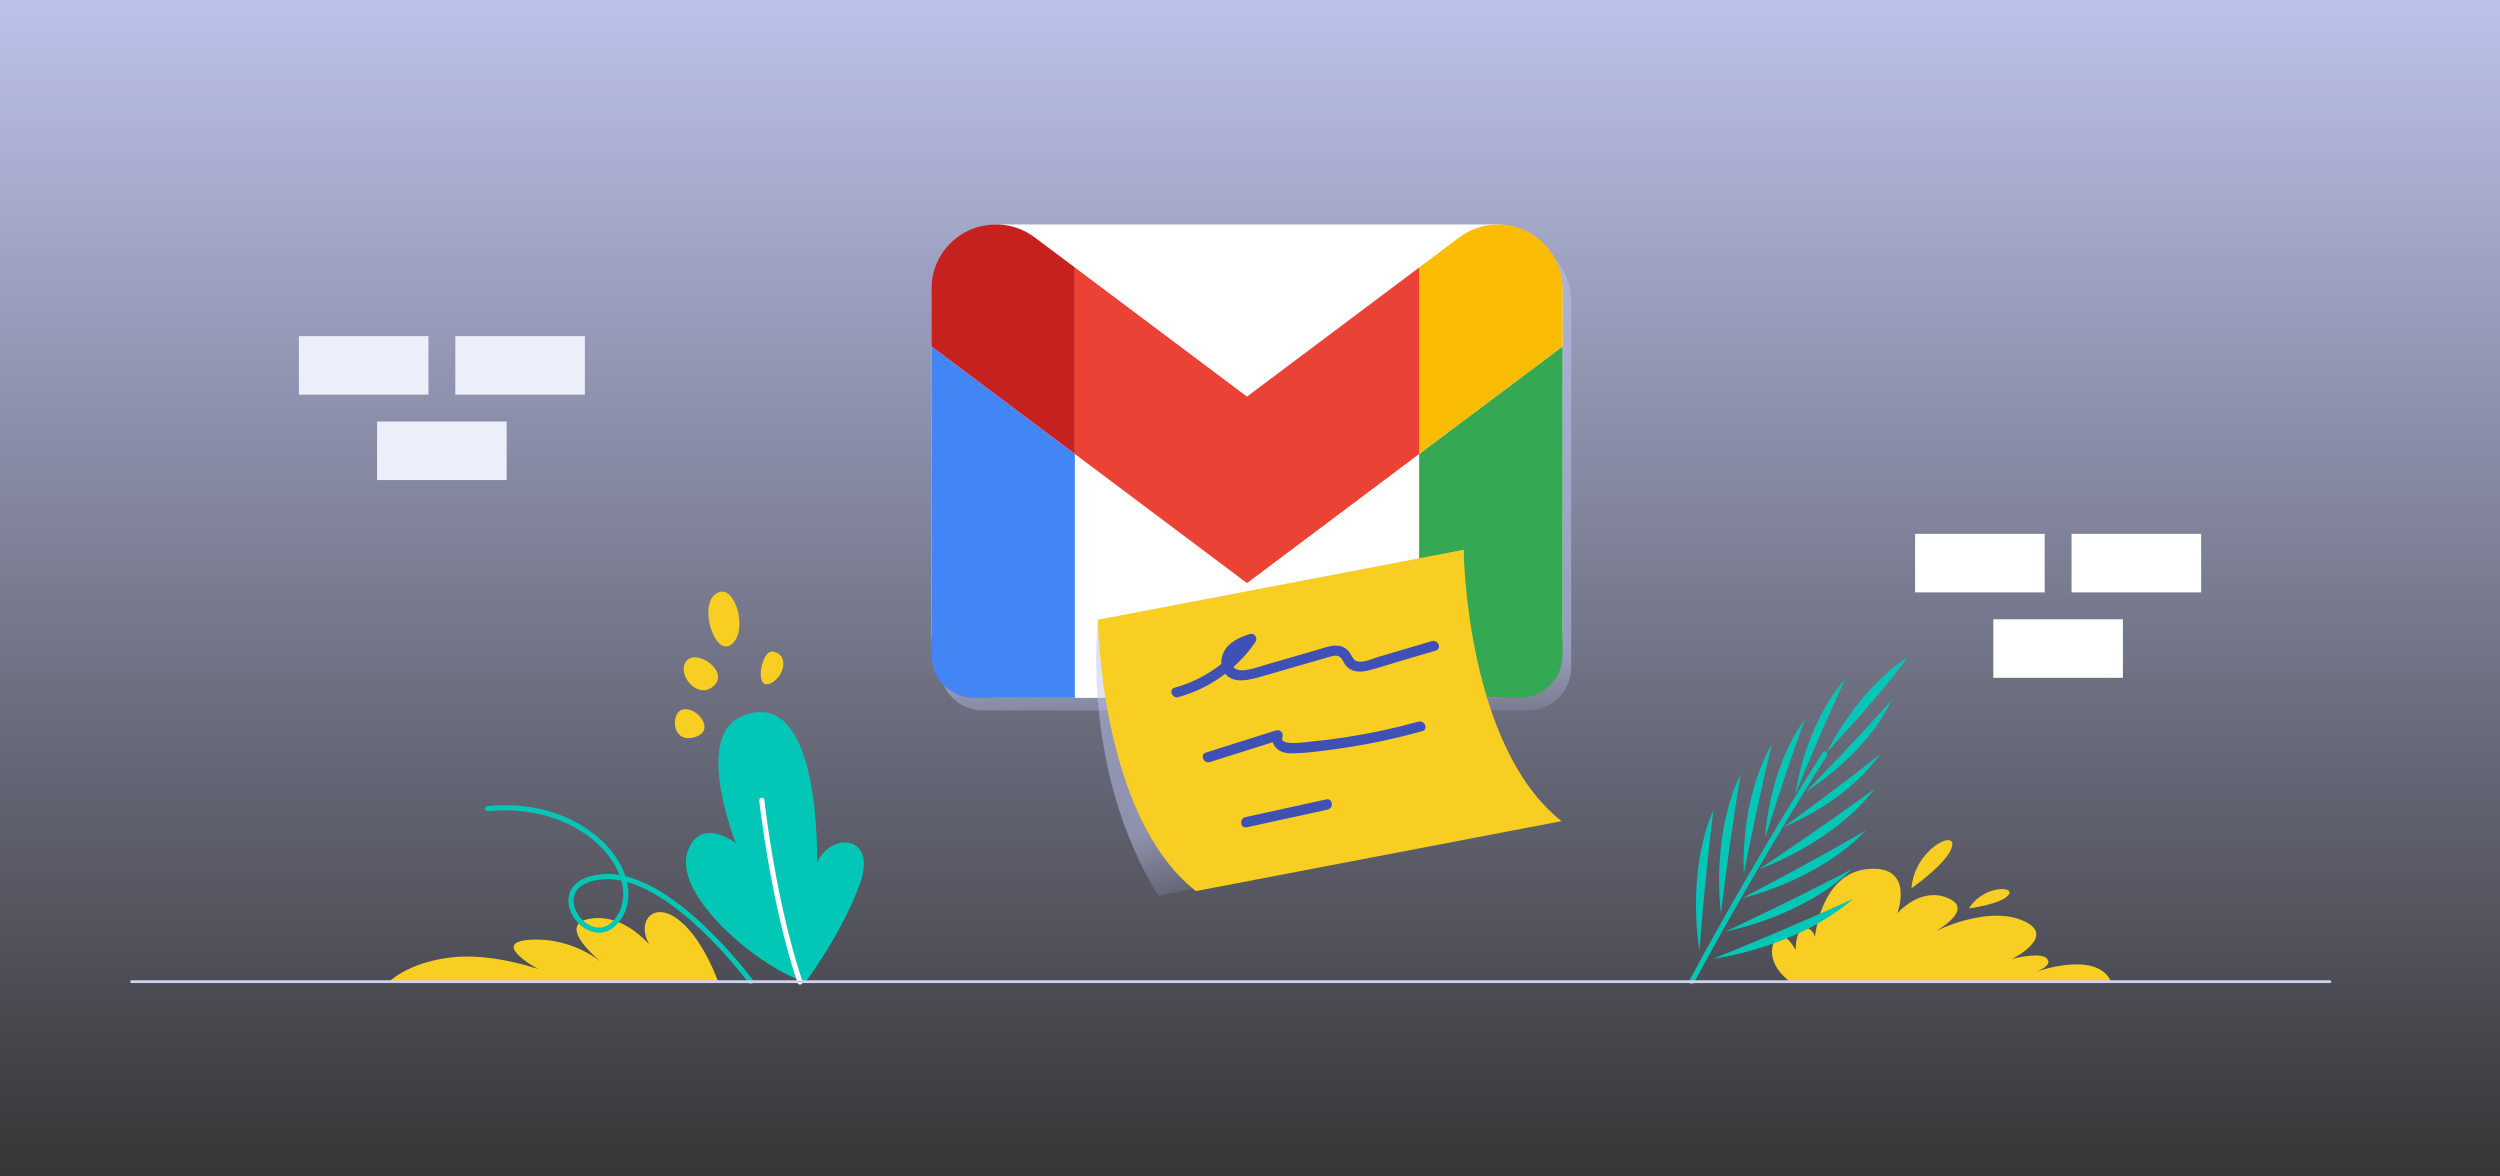 <svg width="969" height="456" viewBox="0 0 969 456" fill="none" xmlns="http://www.w3.org/2000/svg">
<rect x="0" y="0" width="969" height="456" fill="#333333" stroke="none"/>
<g clip-path="url(#clip0_2394_7160)">
<path d="M986.64 -8.301H-17.64V464.299H986.64V-8.301Z" fill="url(#paint0_linear_2394_7160)"/>
<path d="M226.7 130.279H176.48V152.969H226.7V130.279Z" fill="#ECEEFA"/>
<path d="M166.07 130.279H115.85V152.969H166.07V130.279Z" fill="#ECEEFA"/>
<path d="M196.38 163.379H146.16V186.069H196.38V163.379Z" fill="#ECEEFA"/>
<path d="M853.16 206.92H802.94V229.61H853.16V206.92Z" fill="white"/>
<path d="M792.52 206.92H742.3V229.61H792.52V206.92Z" fill="white"/>
<path d="M822.84 240.029H772.62V262.719H822.84V240.029Z" fill="white"/>
<path opacity="0.5" d="M583.971 91.883C583.856 91.883 583.75 91.891 583.635 91.899C583.455 91.899 583.283 91.883 583.103 91.883H390.22C390.097 91.883 389.966 91.883 389.843 91.891C382.076 91.744 374.349 95.198 369.332 101.893C366.083 106.223 364.331 111.494 364.331 116.904V258.698C364.331 267.914 371.796 275.378 381.012 275.378H592.319C601.535 275.378 609 267.914 609 258.698V116.904C609 103.088 597.795 91.883 583.979 91.883H583.971Z" fill="url(#paint1_linear_2394_7160)"/>
<path d="M579.78 87.004H386.889C372.591 87.004 361 98.595 361 112.892V244.611C361 258.909 372.591 270.499 386.889 270.499H579.78C594.078 270.499 605.669 258.909 605.669 244.611V112.892C605.669 98.595 594.078 87.004 579.78 87.004Z" fill="white"/>
<path d="M377.681 270.5H416.608V175.965L361 134.264V253.819C361 263.035 368.465 270.5 377.681 270.5Z" fill="#4285F4"/>
<path d="M550.062 270.5H588.989C598.205 270.5 605.669 263.035 605.669 253.819V134.264L550.062 175.965V270.5Z" fill="#34A853"/>
<path d="M550.062 103.685V175.965L605.669 134.263V112.025C605.669 98.209 594.464 87.004 580.648 87.004C575.238 87.004 569.967 88.764 565.637 92.005L550.062 103.685Z" fill="#FBBC04"/>
<path d="M416.607 175.964V103.684L483.33 153.726L550.053 103.684V175.964L483.33 226.006L416.607 175.964Z" fill="#EA4335"/>
<path d="M361 112.025V134.263L416.608 175.965V103.685L401.032 92.005C389.974 83.714 374.292 85.957 366.001 97.006C362.752 101.336 361 106.607 361 112.017V112.025Z" fill="#C5221F"/>
<path opacity="0.5" d="M425.569 240.232C425.569 240.232 418.593 298.183 448.994 347.178L589.949 317.557C589.949 317.557 563.167 273.457 567.304 213.127L425.555 240.234L425.569 240.232Z" fill="url(#paint2_linear_2394_7160)"/>
<path d="M605.263 318.272C567.987 288.903 567.317 213.125 567.317 213.125L425.569 240.233C425.569 240.233 426.238 316.011 463.515 345.379L605.263 318.272Z" fill="#F9CE22"/>
<path d="M456.746 270.197C468.83 266.892 479.542 259.205 486.588 248.851C487.709 247.199 486.177 245.099 484.253 245.779C481.059 246.911 477.673 248.228 475.464 250.938C473.558 253.277 472.684 256.813 473.984 259.639C476.905 266.026 485.023 263.346 490.065 261.891C498.184 259.547 506.302 257.189 514.423 254.857C515.689 254.486 517.455 253.825 518.775 254.318C520.179 254.84 520.717 256.809 521.603 257.904C523.674 260.46 526.901 260.676 529.907 259.969C534.175 258.972 538.374 257.514 542.573 256.284C547.212 254.919 551.849 253.542 556.5 252.175C558.955 251.456 557.413 247.764 554.973 248.494C547.907 250.588 540.84 252.669 533.774 254.763C531.591 255.408 527.41 257.439 525.241 255.927C524.258 255.232 523.795 253.87 523.115 252.923C522.307 251.805 521.249 250.945 519.926 250.533C516.988 249.624 513.829 250.926 511.024 251.743C507.546 252.749 504.069 253.756 500.591 254.762C497.114 255.769 493.636 256.776 490.159 257.782C487.354 258.598 484.404 259.754 481.451 259.812C478.499 259.869 476.629 257.958 477.725 255.024C478.942 251.766 482.85 250.559 485.813 249.509L483.477 246.437C476.772 256.307 466.765 263.412 455.263 266.551C452.801 267.217 454.343 270.91 456.79 270.232L456.746 270.197Z" fill="#3F51B5"/>
<path d="M468.933 295.389L495.995 286.841L493.407 284.216C492.633 286.293 493.163 288.41 494.724 289.985C496.409 291.691 498.783 292.053 501.095 292.008C506.599 291.902 512.164 291.105 517.616 290.363C528.995 288.819 540.233 286.463 551.288 283.393C553.749 282.713 552.208 279.034 549.761 279.712C540.518 282.276 531.113 284.298 521.625 285.755C516.908 286.487 512.16 287.075 507.395 287.518C506.11 287.637 495.77 289.239 497.055 285.772C497.686 284.06 496.128 282.62 494.466 283.147L467.404 291.695C464.955 292.467 466.496 296.146 468.931 295.376L468.933 295.389Z" fill="#3F51B5"/>
<path d="M483.219 320.667C493.675 318.381 504.118 316.097 514.573 313.797C517.063 313.248 516.586 309.289 514.083 309.84C503.627 312.127 493.183 314.411 482.729 316.711C480.239 317.26 480.716 321.219 483.219 320.667Z" fill="#3F51B5"/>
<path d="M266.01 256.23C262.06 261.2 270.32 271.56 276.62 265.88C282.92 260.2 269.95 251.26 266.01 256.23Z" fill="#F9CE22"/>
<path d="M264.15 275.18C259.96 276.79 260.35 288.26 269.21 285.73C278.07 283.2 269.63 273.07 264.15 275.18Z" fill="#F9CE22"/>
<path d="M278.91 229.459C269.96 232.129 276.52 254.589 283.28 249.949C290.03 245.309 285.43 227.509 278.91 229.459Z" fill="#F9CE22"/>
<path d="M299.51 252.559C295.07 251.909 292.42 267.069 298.12 265.069C303.82 263.069 306.35 253.559 299.51 252.559Z" fill="#F9CE22"/>
<path d="M287.2 277.79C268.71 285.86 285.25 326.82 285.25 326.82C285.25 326.82 271.11 316.06 266.47 330.2C260.82 347.41 295.16 375.77 312.25 380.62C312.25 380.62 326.6 361.42 333.35 342.43C340.1 323.44 321.96 322.39 316.68 334.41C316.68 334.41 318.63 264.07 287.2 277.78V277.79Z" fill="#03C7B6"/>
<path d="M295.28 310.229C295.28 310.229 299.56 349.439 310.07 380.629" stroke="white" stroke-width="2" stroke-linecap="round" stroke-linejoin="round"/>
<path d="M278.32 380.449C278.32 380.449 272.08 362.269 261.57 355.499C251.06 348.729 245 360.849 254.98 370.109C254.98 370.109 244.11 353.889 229.14 356.029C214.17 358.169 233.6 373.319 233.6 373.319C233.6 373.319 222.37 363.339 205.8 364.229C189.23 365.119 208.65 375.639 208.65 375.639C208.65 375.639 190.47 369.049 174.08 371.179C157.69 373.309 150.73 380.629 150.73 380.629L278.33 380.449H278.32Z" fill="#F9CE22"/>
<path d="M291 380.45C291 380.45 259.63 337.68 233.61 339.82C207.59 341.96 229.33 372.26 240.03 355.5C250.72 338.75 226.84 309.52 189.06 313.44" stroke="#03C7B6" stroke-width="2" stroke-linecap="round" stroke-linejoin="round"/>
<path d="M693.89 380.49C693.89 380.49 684.62 374.38 687.3 365.83C689.98 357.28 696.05 368.25 696.05 368.25C696.05 368.25 695.68 361.1 699.06 359.99C702.44 358.88 703.48 363.16 703.48 363.16C703.48 363.16 705.65 338.49 724.01 336.83C742.37 335.17 735.42 353.99 735.42 353.99C735.42 353.99 744.33 343.53 755.02 348.09C765.71 352.65 750.03 361.04 750.03 361.04C750.03 361.04 769.81 350.87 783.89 356.75C797.97 362.63 779.97 371.65 779.97 371.65C779.97 371.65 791.2 368.72 793.51 371.65C795.82 374.58 788.52 376.89 788.52 376.89C788.52 376.89 812.58 367.9 818.28 380.5H693.88L693.89 380.49Z" fill="#F9CE22"/>
<path d="M740.9 344.28C740.9 344.28 755.49 334.14 756.67 327.82C757.85 321.5 741.99 329.5 740.9 344.28Z" fill="#F9CE22"/>
<path d="M763.16 352.09C763.16 352.09 775.68 350.49 778.5 346.9C781.32 343.31 768.7 343.14 763.16 352.09Z" fill="#F9CE22"/>
<path d="M658.69 368.26C658.69 368.26 653.34 338.7 664.14 313.93C664.14 313.93 661.29 335.7 658.69 368.26Z" fill="#03C7B6"/>
<path d="M667.04 353.99C667.04 353.99 662.91 324.24 674.71 299.93C674.71 299.93 670.97 321.56 667.04 353.99Z" fill="#03C7B6"/>
<path d="M675.89 338.799C675.89 338.799 674.03 310.489 686.81 288.389C686.81 288.389 681.81 308.509 675.89 338.799Z" fill="#03C7B6"/>
<path d="M684.15 324.848C684.15 324.848 685.34 298.118 699.61 278.738C699.61 278.738 692.83 297.078 684.15 324.848Z" fill="#03C7B6"/>
<path d="M695.91 307.61C695.91 307.61 699.41 281.08 715.3 263.01C715.3 263.01 706.96 280.7 695.91 307.61Z" fill="#03C7B6"/>
<path d="M668.88 361.03C668.88 361.03 698.43 355.65 717.83 336.83C717.83 336.83 698.46 347.15 668.88 361.03Z" fill="#03C7B6"/>
<path d="M664.01 371.64C664.01 371.64 696.26 367.55 718.32 348.35C718.32 348.35 696.78 358.37 664.01 371.64Z" fill="#03C7B6"/>
<path d="M675.38 348.078C675.38 348.078 704.68 341.448 723.25 321.818C723.25 321.818 704.33 332.958 675.38 348.078Z" fill="#03C7B6"/>
<path d="M681.84 336.87C681.84 336.87 710.27 327.17 726.65 305.68C726.65 305.68 709.02 318.76 681.84 336.87Z" fill="#03C7B6"/>
<path d="M691.34 320.559C691.34 320.559 715.41 311.279 728.76 292.289C728.76 292.289 714.07 304.109 691.34 320.559Z" fill="#03C7B6"/>
<path d="M700.06 306.749C700.06 306.749 723.01 292.999 733.29 271.229C733.29 271.229 720.37 285.909 700.06 306.749Z" fill="#03C7B6"/>
<path d="M708.08 291.599C708.08 291.599 719.38 267.709 739.59 254.619C739.59 254.619 730.52 267.569 708.08 291.599Z" fill="#03C7B6"/>
<path d="M655.69 380.489C655.69 380.489 678.03 338.349 707.29 292.289" stroke="#03C7B6" stroke-width="2" stroke-linecap="round" stroke-linejoin="round"/>
<path d="M51 380.49H903.08" stroke="#D0D0F1" stroke-width="1.08" stroke-linecap="round" stroke-linejoin="round"/>
</g>
<defs>
<linearGradient id="paint0_linear_2394_7160" x1="484.5" y1="-8.301" x2="484.5" y2="464.299" gradientUnits="userSpaceOnUse">
<stop stop-color="#BFC4EE"/>
<stop offset="1" stop-color="#BFC4EE" stop-opacity="0"/>
</linearGradient>
<linearGradient id="paint1_linear_2394_7160" x1="490.426" y1="258.788" x2="492.178" y2="291.846" gradientUnits="userSpaceOnUse">
<stop stop-color="#BFC4EE"/>
<stop offset="1" stop-color="#BFC4EE" stop-opacity="0"/>
</linearGradient>
<linearGradient id="paint2_linear_2394_7160" x1="512.787" y1="298.62" x2="524.613" y2="332.467" gradientUnits="userSpaceOnUse">
<stop stop-color="#BFC4EE"/>
<stop offset="1" stop-color="#BFC4EE" stop-opacity="0"/>
</linearGradient>
<clipPath id="clip0_2394_7160">
<rect width="969" height="456" fill="white"/>
</clipPath>
</defs>
</svg>
